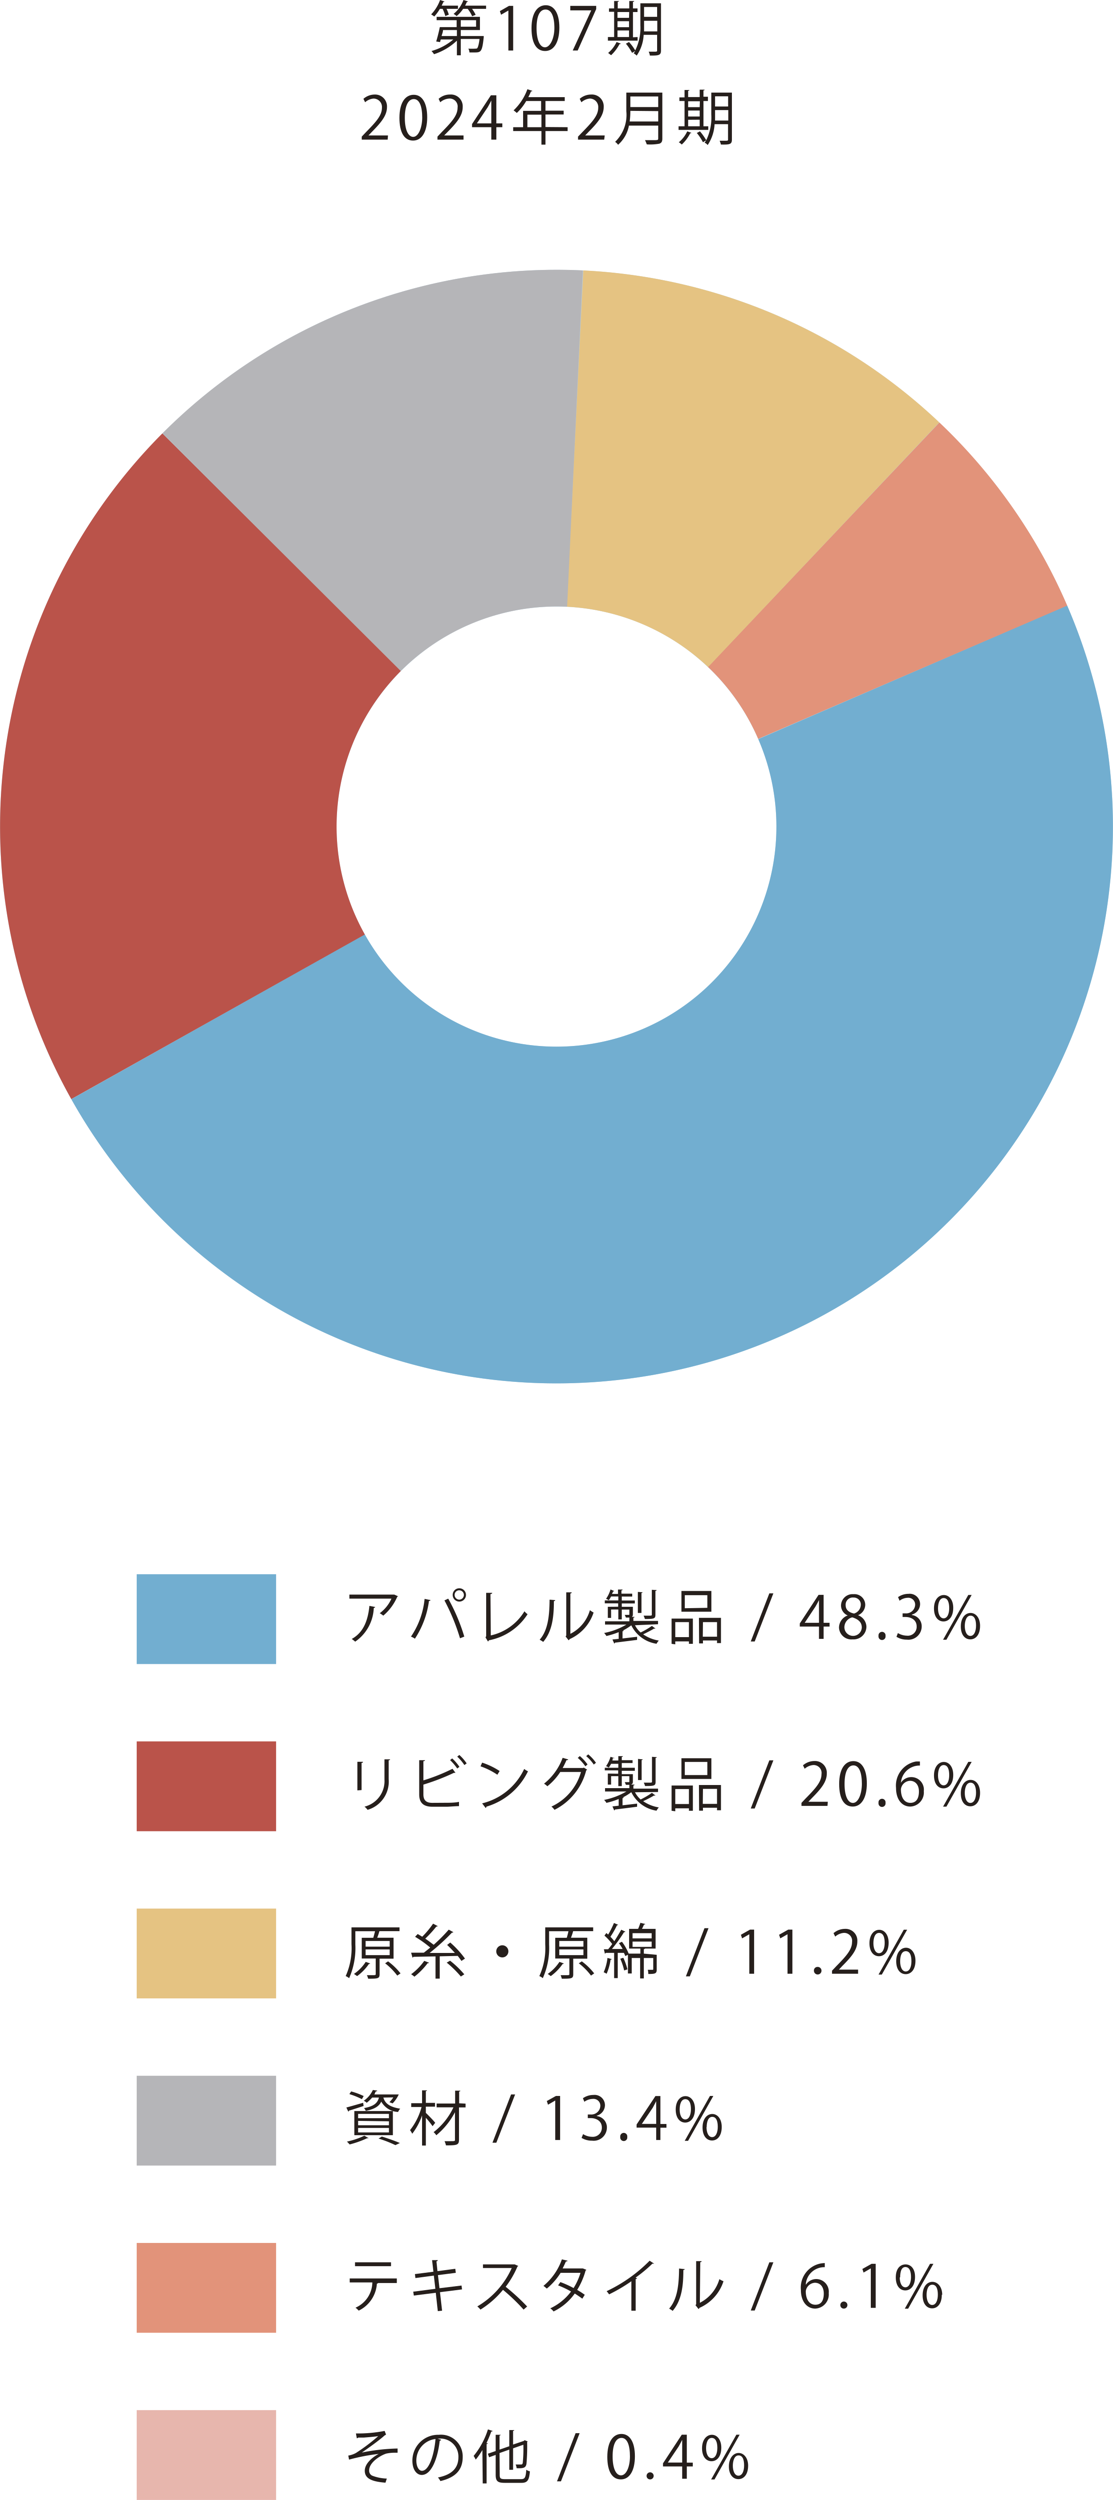 <svg xmlns="http://www.w3.org/2000/svg" viewBox="0 0 132.3 296.98">
  <defs>
    <style>
      .cls-1, .cls-2, .cls-3, .cls-4, .cls-5, .cls-6 {
        fill: none;
        stroke-miterlimit: 10;
        stroke-width: 40px;
      }

      .cls-1, .cls-2 {
        stroke: #72aed0;
      }

      .cls-1 {
        opacity: 0.5;
      }

      .cls-3 {
        stroke: #e2937a;
      }

      .cls-4 {
        stroke: #e5c382;
      }

      .cls-5 {
        stroke: #b5b5b8;
      }

      .cls-6 {
        stroke: #ba534a;
      }

      .cls-7 {
        fill: #261f1c;
      }

      .cls-8 {
        fill: #e5c382;
      }

      .cls-9 {
        fill: #e2937a;
      }

      .cls-10 {
        fill: #72aed0;
      }

      .cls-11 {
        fill: #ba534a;
      }

      .cls-12 {
        fill: #b5b5b8;
      }

      .cls-13 {
        fill: #e7b6ad;
      }
    </style>
  </defs>
  <g id="Layer_2" data-name="Layer 2">
    <g id="outline">
      <g>
        <g>
          <circle class="cls-1" cx="66.15" cy="98.19" r="46.14" transform="translate(-50.06 75.54) rotate(-45)"/>
          <path class="cls-2" d="M108.49,79.86a46.14,46.14,0,0,1-82.57,40.93"/>
          <path class="cls-3" d="M97.91,64.71a45.9,45.9,0,0,1,10.58,15.15"/>
          <path class="cls-4" d="M68.35,52.1A46.33,46.33,0,0,1,97.91,64.71"/>
          <path class="cls-5" d="M33.47,65.6A46.26,46.26,0,0,1,68.35,52.1"/>
          <path class="cls-6" d="M25.92,120.79a46.85,46.85,0,0,1-2.11-4.26A46.17,46.17,0,0,1,33.47,65.6"/>
        </g>
        <g>
          <g>
            <path class="cls-7" d="M52.93,1.91a4.41,4.41,0,0,0-.32-.86h-.32a5.24,5.24,0,0,1-.67.91,3,3,0,0,0-.37-.25A4.83,4.83,0,0,0,52.31,0l.53.18s-.07.07-.14.06c-.06.14-.13.29-.2.43h1.94v.38H53.08a4.2,4.2,0,0,1,.27.69Zm4.19,2.37h.1l.28,0c0,.05,0,.1,0,.15-.19,1.77-.33,1.8-1.14,1.8h-.56a.93.93,0,0,0-.13-.45,7.32,7.32,0,0,0,.81,0c.12,0,.19,0,.25-.06s.19-.39.27-1.09H54.77V6.57h-.46V4.83a7.15,7.15,0,0,1-2.72,1.61,2.18,2.18,0,0,0-.3-.38,6.79,6.79,0,0,0,2.59-1.37H52.39L52.31,5l-.46-.07c.14-.45.32-1.16.43-1.71h2V2.4H51.9V2h5.15V3.57H54.77v.71Zm-2.81-.71H52.66c0,.23-.11.48-.17.71h1.82ZM55.64.17s-.07.06-.14.06l-.21.44h2.49v.38H56.11a4.07,4.07,0,0,1,.43.71l-.42.17a3.73,3.73,0,0,0-.53-.88h-.54a3.8,3.8,0,0,1-.77.86,2.8,2.8,0,0,0-.36-.26A3.84,3.84,0,0,0,55.09,0ZM54.77,2.4v.77h1.82V2.4Z"/>
            <path class="cls-7" d="M60.43,6V1.25h0l-.87.5-.14-.43L60.5.7H61V6Z"/>
            <path class="cls-7" d="M63.18,3.35c0-1.84.72-2.73,1.7-2.73s1.61.94,1.61,2.66-.64,2.78-1.69,2.78S63.18,5.11,63.18,3.35Zm2.72,0c0-1.31-.32-2.22-1.05-2.22s-1.07.84-1.07,2.22.39,2.27,1,2.27S65.9,4.56,65.9,3.31Z"/>
            <path class="cls-7" d="M67.79.7h3.08v.38L68.67,6h-.59l2.2-4.77H67.79Z"/>
            <path class="cls-7" d="M75.79,4.4v.43H72.26V4.4H73v-3h-.61V1H73V.12l.57,0c0,.05-.05.08-.14.1V1h1.37V.12l.58,0c0,.05,0,.09-.14.1V1h.54v.43h-.54v3Zm-2,.78a.16.16,0,0,1-.15.06,5,5,0,0,1-1,1.32l-.35-.27a3.85,3.85,0,0,0,1-1.3Zm1-3.75H73.4v.69h1.37ZM73.4,2.52v.71h1.37V2.52Zm0,1.1V4.4h1.37V3.62ZM78.57.39V6c0,.57-.26.61-1.32.6a1.72,1.72,0,0,0-.14-.46l.6,0c.36,0,.4,0,.4-.16V4.14h-1.6a4.74,4.74,0,0,1-.83,2.47,1.4,1.4,0,0,0-.36-.28,2.61,2.61,0,0,0,.19-.27l-.38.22a6.09,6.09,0,0,0-.73-1.09l.37-.2a6,6,0,0,1,.74,1A6.07,6.07,0,0,0,76.12,3V.39ZM76.56,3c0,.23,0,.47,0,.73h1.57V2.47H76.56ZM78.11.83H76.56V2h1.55Z"/>
            <path class="cls-7" d="M46.08,16.59H43v-.36l.51-.54c1.25-1.27,1.89-2,1.89-2.9a1,1,0,0,0-1-1.08,1.71,1.71,0,0,0-1,.44l-.2-.41a2.06,2.06,0,0,1,1.36-.51A1.41,1.41,0,0,1,46,12.72c0,1-.7,1.84-1.79,2.94l-.41.43v0h2.32Z"/>
            <path class="cls-7" d="M47.48,14c0-1.84.71-2.74,1.7-2.74s1.6.95,1.6,2.67-.63,2.77-1.68,2.77S47.48,15.73,47.48,14Zm2.71,0c0-1.32-.31-2.23-1-2.23s-1.07.84-1.07,2.23.39,2.26,1,2.26S50.19,15.18,50.19,13.93Z"/>
            <path class="cls-7" d="M55.1,16.59H52v-.36l.51-.54c1.25-1.27,1.88-2,1.88-2.9a.94.94,0,0,0-1-1.08,1.76,1.76,0,0,0-1.06.44l-.19-.41a2,2,0,0,1,1.36-.51A1.4,1.4,0,0,1,55,12.72c0,1-.69,1.84-1.78,2.94l-.42.43v0H55.1Z"/>
            <path class="cls-7" d="M59,16.59H58.4V15.11H56.11v-.37l2.24-3.42H59v3.34h.71v.45H59ZM56.7,14.66h1.7V12.79c0-.29,0-.57,0-.85h0c-.16.33-.29.55-.42.79L56.7,14.64Z"/>
            <path class="cls-7" d="M67.47,15.11v.46H64.84v1.61h-.48V15.57H61v-.46h1.18V13.17h2.14V12H62.55a6.12,6.12,0,0,1-1.12,1.42,3.93,3.93,0,0,0-.38-.31,6.53,6.53,0,0,0,1.64-2.51l.59.19a.13.13,0,0,1-.16.06,6.14,6.14,0,0,1-.32.69h4.33V12H64.84v1.15H67v.45H64.84v1.49Zm-4.78,0h1.67V13.62H62.69Z"/>
            <path class="cls-7" d="M71.82,16.59H68.71v-.36l.52-.54c1.24-1.27,1.88-2,1.88-2.9a1,1,0,0,0-1-1.08,1.71,1.71,0,0,0-1,.44l-.2-.41a2.06,2.06,0,0,1,1.36-.51,1.4,1.4,0,0,1,1.49,1.49c0,1-.7,1.84-1.79,2.94l-.41.43v0h2.32Z"/>
            <path class="cls-7" d="M78.73,11v5.46c0,.36-.1.52-.36.61a6,6,0,0,1-1.49.08,3.36,3.36,0,0,0-.21-.5l.92,0c.61,0,.65,0,.65-.22V14.92H74.76a4,4,0,0,1-1.29,2.28,1.45,1.45,0,0,0-.35-.35,4.47,4.47,0,0,0,1.33-3.65V11Zm-3.8,2.17a10,10,0,0,1-.08,1.26h3.39V13.2Zm3.31-1.71H74.93v1.26h3.31Z"/>
            <path class="cls-7" d="M84.19,15v.43H80.66V15h.71V12h-.61v-.43h.61v-.88l.57,0c0,.05,0,.08-.14.09v.75h1.37v-.88l.58,0c0,.05,0,.08-.13.09v.75h.53V12h-.53v3Zm-2,.78s-.07.06-.15.06a4.66,4.66,0,0,1-1,1.33,1.91,1.91,0,0,0-.35-.27,3.7,3.7,0,0,0,1-1.3Zm1-3.75H81.8v.7h1.37ZM81.8,13.13v.71h1.37v-.71Zm0,1.1V15h1.37v-.78ZM87,11v5.58c0,.57-.26.61-1.31.59a2,2,0,0,0-.15-.45h.6c.36,0,.4,0,.4-.15V14.75h-1.6a4.88,4.88,0,0,1-.82,2.48,1.16,1.16,0,0,0-.37-.29,3.16,3.16,0,0,0,.2-.27,3.82,3.82,0,0,0-.39.23,6,6,0,0,0-.73-1.1l.37-.2a6.76,6.76,0,0,1,.75,1.06,6.19,6.19,0,0,0,.6-3.06V11ZM85,13.6c0,.22,0,.47,0,.72h1.57V13.08H85Zm1.55-2.16H85v1.21h1.55Z"/>
          </g>
          <g>
            <rect class="cls-8" x="16.25" y="226.73" width="16.57" height="10.67"/>
            <g>
              <path class="cls-7" d="M46.78,232.68H45.12v1.85c0,.52-.21.53-1.36.53a1.94,1.94,0,0,0-.15-.42l.66,0c.34,0,.39,0,.39-.13v-1.85H43V230.2h1.37c.07-.24.15-.53.21-.78H42.24V231a8.87,8.87,0,0,1-.74,4,1.33,1.33,0,0,0-.41-.25,8.07,8.07,0,0,0,.69-3.79v-2h5.71v.45H45.1a7.13,7.13,0,0,1-.26.78h1.94Zm-2.77.57s-.07.06-.16.06a5.81,5.81,0,0,1-1.4,1.44l-.37-.26a5,5,0,0,0,1.39-1.43Zm-.55-2.67v.67h2.86v-.67Zm0,1v.68h2.86v-.68Zm3.76,3.11a7.56,7.56,0,0,0-1.44-1.46l.35-.23a7.52,7.52,0,0,1,1.48,1.43Z"/>
              <path class="cls-7" d="M53.52,230.76a11.5,11.5,0,0,1,1.75,1.91l-.42.28c-.11-.17-.27-.38-.44-.6l-2.14.05v2.65h-.5v-2.64l-2.63.05a.13.13,0,0,1-.11.09l-.16-.58h1.51c.24-.19.5-.39.76-.61a13,13,0,0,0-1.8-1.28l.31-.33.54.32a10.71,10.71,0,0,0,1.29-1.55l.55.29a.15.15,0,0,1-.16.05,13.46,13.46,0,0,1-1.32,1.44c.37.25.71.51,1,.73a18.88,18.88,0,0,0,1.79-1.8l.55.3a.22.22,0,0,1-.17.06A25.82,25.82,0,0,1,51.07,232l3,0c-.29-.33-.62-.67-.92-.95ZM51,233.16a.15.15,0,0,1-.16.05,8.62,8.62,0,0,1-1.58,1.61,2.82,2.82,0,0,0-.39-.29,6.93,6.93,0,0,0,1.56-1.59Zm3.78,1.64a12.58,12.58,0,0,0-1.68-1.65l.4-.23a11.49,11.49,0,0,1,1.69,1.62Z"/>
              <path class="cls-7" d="M60.43,231.81a.72.72,0,1,1-.72-.72A.72.72,0,0,1,60.43,231.81Z"/>
              <path class="cls-7" d="M69.81,232.68H68.14v1.85c0,.52-.21.53-1.36.53a2.58,2.58,0,0,0-.14-.42l.65,0c.34,0,.39,0,.39-.13v-1.85H66V230.2h1.37c.07-.24.15-.53.2-.78H65.27V231a8.75,8.75,0,0,1-.75,4,1.33,1.33,0,0,0-.41-.25,8,8,0,0,0,.7-3.79v-2h5.7v.45H68.13a7.13,7.13,0,0,1-.26.78h1.94Zm-2.78.57s-.07.06-.15.06a6,6,0,0,1-1.41,1.44l-.36-.26a5.27,5.27,0,0,0,1.39-1.43Zm-.55-2.67v.67h2.87v-.67Zm0,1v.68h2.87v-.68Zm3.77,3.11a7.36,7.36,0,0,0-1.45-1.46l.36-.23a7.44,7.44,0,0,1,1.47,1.43Z"/>
              <path class="cls-7" d="M78.06,232.22V234c0,.45-.2.5-1,.5A1.66,1.66,0,0,0,77,234h.56c.07,0,.09,0,.09-.1v-1.3H76.53v2.43h-.44v-2.43h-1v1.84h-.45v-2.22l-.32.15a2.24,2.24,0,0,0-.16-.38l-.73,0v3H73v-3c-.39,0-.76,0-1,0a.11.11,0,0,1-.1.09l-.12-.52h.51a6.69,6.69,0,0,0,.48-.62,6.53,6.53,0,0,0-.92-1l.23-.31.21.19a10.45,10.45,0,0,0,.69-1.38l.51.22s-.07.05-.15.05a10.45,10.45,0,0,1-.78,1.37,4.12,4.12,0,0,1,.46.53c.31-.47.61-1,.83-1.37l.49.23a.18.18,0,0,1-.16.06,18.64,18.64,0,0,1-1.44,2l1.27,0a5.4,5.4,0,0,0-.44-.69l.36-.17a6.23,6.23,0,0,1,.8,1.41h1.39v-.6H74.78v-2.34h1.07a6.48,6.48,0,0,0,.27-.72l.58.14a.16.16,0,0,1-.15.07c-.06.15-.15.34-.24.51h1.62v2.34H76.66s0,.07-.13.07v.53Zm-5.35.51s0,.07-.13.07a6.49,6.49,0,0,1-.47,1.67,3.84,3.84,0,0,0-.35-.18,6,6,0,0,0,.45-1.7Zm1.48,1.35a7,7,0,0,0-.46-1.39l.36-.12a7,7,0,0,1,.49,1.38Zm1-4.43v.62h2.27v-.62Zm0,1v.63h2.27v-.63Z"/>
              <path class="cls-7" d="M82,234.78h-.47l2.21-5.72h.48Z"/>
              <path class="cls-7" d="M89.07,234.47v-4.69h0l-.86.49-.14-.43,1.08-.61h.49v5.24Z"/>
              <path class="cls-7" d="M93.61,234.47v-4.69h0l-.86.49-.14-.43,1.08-.61h.5v5.24Z"/>
              <path class="cls-7" d="M96.75,234.11a.42.42,0,0,1,.42-.45.45.45,0,1,1-.42.45Z"/>
              <path class="cls-7" d="M102,234.47H98.9v-.36l.51-.54c1.24-1.25,1.87-2,1.87-2.87a.94.94,0,0,0-1-1.08,1.74,1.74,0,0,0-1,.44l-.2-.41a2.08,2.08,0,0,1,1.35-.51,1.4,1.4,0,0,1,1.48,1.49c0,1-.7,1.83-1.78,2.91l-.41.44H102Z"/>
              <path class="cls-7" d="M105.63,230.78c0,1.09-.53,1.61-1.15,1.61s-1.13-.51-1.13-1.54.54-1.6,1.16-1.6S105.63,229.83,105.63,230.78Zm-1.81.07c0,.63.23,1.18.67,1.18s.67-.55.67-1.22-.17-1.19-.67-1.19S103.82,230.25,103.82,230.85Zm1,3.72h-.39l3-5.33h.4Zm4-1.65c0,1.08-.54,1.6-1.16,1.6s-1.13-.51-1.13-1.54.55-1.6,1.17-1.6S108.82,232,108.82,232.92ZM107,233c0,.67.23,1.2.67,1.2s.67-.54.67-1.21-.17-1.2-.67-1.2S107,232.35,107,233Z"/>
            </g>
          </g>
          <g>
            <rect class="cls-9" x="16.25" y="266.45" width="16.57" height="10.67"/>
            <g>
              <path class="cls-7" d="M47.17,271.21H44.82l.12,0a.16.16,0,0,1-.14.08,3.83,3.83,0,0,1-2.16,3.2,3.28,3.28,0,0,0-.38-.35,3.33,3.33,0,0,0,2-3H41.57v-.47h5.6Zm-.69-2H42.2v-.46h4.28Z"/>
              <path class="cls-7" d="M52.3,272.3l.25,2.2-.51.05-.24-2.18-2.61.33-.07-.46,2.63-.34-.18-1.57-2.19.29-.06-.47,2.2-.28-.16-1.38.68,0c0,.07-.06.12-.16.15L52,269.8l2.12-.28.06.48-2.12.27.18,1.56,2.62-.32.06.46Z"/>
              <path class="cls-7" d="M61.6,269.18a.16.16,0,0,1-.09.07,11.08,11.08,0,0,1-1.4,2.41A24.93,24.93,0,0,1,62.66,274l-.42.37a22.6,22.6,0,0,0-2.45-2.35,10.87,10.87,0,0,1-2.68,2.35,2.64,2.64,0,0,0-.37-.38,10.06,10.06,0,0,0,4.09-4.56H57.41V269H61.1l.09,0Z"/>
              <path class="cls-7" d="M69.7,269.64a.15.15,0,0,1-.09.08,8.88,8.88,0,0,1-1,2.31,9.94,9.94,0,0,1,.9.58l-.29.46c-.26-.19-.61-.43-.9-.61a6.63,6.63,0,0,1-2.52,2.13,1.53,1.53,0,0,0-.39-.37,6.53,6.53,0,0,0,2.47-2,11.32,11.32,0,0,0-1.54-.73l.27-.39a11.27,11.27,0,0,1,1.57.71A7.39,7.39,0,0,0,69,270H66.64A7.72,7.72,0,0,1,65,271.87c-.1-.08-.28-.24-.4-.32a7.12,7.12,0,0,0,2.19-3.15l.67.16c0,.07-.1.09-.19.09-.1.23-.26.57-.39.83h2.31l.1,0Z"/>
              <path class="cls-7" d="M77.75,268.91a.17.17,0,0,1-.13,0h-.07a16.51,16.51,0,0,1-2,1.66l.17.08a.18.18,0,0,1-.16.09v3.76h-.51V271a19.3,19.3,0,0,1-2.65,1.56,3.47,3.47,0,0,0-.29-.38,17.79,17.79,0,0,0,5.11-3.62Z"/>
              <path class="cls-7" d="M81.39,269.56c0,.06-.07.1-.16.11,0,1.88-.2,3.6-1.27,4.85a3.37,3.37,0,0,0-.42-.27c1-1.13,1.16-2.88,1.18-4.76Zm1.8,4a4.56,4.56,0,0,0,2.32-2.81A2.89,2.89,0,0,0,86,271a5.18,5.18,0,0,1-2.85,3.16.28.28,0,0,1-.12.14l-.36-.46.08-.1v-5.13l.65,0c0,.07-.06.12-.16.13Z"/>
              <path class="cls-7" d="M89.71,274.48h-.47l2.21-5.73h.48Z"/>
              <path class="cls-7" d="M95.81,271.39a1.47,1.47,0,0,1,1.22-.65,1.5,1.5,0,0,1,1.48,1.67,1.68,1.68,0,0,1-1.6,1.84c-1,0-1.71-.85-1.71-2.21a2.92,2.92,0,0,1,2.35-3.15,3.67,3.67,0,0,1,.49-.05v.49a2.2,2.2,0,0,0-2.26,2.06Zm2.11,1.07c0-.81-.43-1.28-1.06-1.28a1.16,1.16,0,0,0-1.08,1c0,.95.41,1.61,1.14,1.61S97.92,273.25,97.92,272.46Z"/>
              <path class="cls-7" d="M99.89,273.8a.42.42,0,1,1,.41.45A.41.41,0,0,1,99.89,273.8Z"/>
              <path class="cls-7" d="M103.51,274.16v-4.69h0l-.86.5-.14-.43,1.09-.61h.49v5.23Z"/>
              <path class="cls-7" d="M108.77,270.47c0,1.09-.54,1.62-1.16,1.62s-1.13-.51-1.13-1.55S107,269,107.64,269,108.77,269.52,108.77,270.47Zm-1.82.07c0,.64.23,1.18.67,1.18s.67-.55.67-1.21-.17-1.2-.67-1.2S107,269.94,107,270.54Zm1,3.72h-.4l3-5.33h.4Zm4-1.65c0,1.08-.53,1.61-1.15,1.61s-1.13-.51-1.13-1.55.54-1.6,1.16-1.6S112,271.65,112,272.61Zm-1.81,0c0,.67.23,1.21.67,1.21s.67-.55.67-1.22-.17-1.19-.66-1.19S110.14,272,110.14,272.64Z"/>
            </g>
          </g>
          <g>
            <rect class="cls-10" x="16.25" y="187.01" width="16.57" height="10.67"/>
            <g>
              <path class="cls-7" d="M47.31,189.63a.18.18,0,0,1-.09.06,6.08,6.08,0,0,1-1.66,2.24,3.13,3.13,0,0,0-.42-.29,4.37,4.37,0,0,0,1.39-1.73h-5v-.48h5.26l.08,0Zm-2.72,1.27c0,.06-.07.1-.16.12a5.09,5.09,0,0,1-2.21,4,3.66,3.66,0,0,0-.41-.32c1.42-.78,1.93-2.24,2.1-3.93Z"/>
              <path class="cls-7" d="M51.17,190.08c0,.06-.07.1-.18.11a10.72,10.72,0,0,1-1.67,4.48,2.12,2.12,0,0,0-.47-.25,9.59,9.59,0,0,0,1.62-4.48Zm3.51,4.54a24.61,24.61,0,0,0-1.85-4.5l.45-.21a22.5,22.5,0,0,1,1.91,4.51Zm-.09-5.94a.79.79,0,1,1-.78.79A.78.78,0,0,1,54.59,188.68Zm.55.79a.55.55,0,0,0-.55-.55.54.54,0,0,0-.55.55.56.56,0,0,0,.55.56A.56.56,0,0,0,55.14,189.47Z"/>
              <path class="cls-7" d="M58.34,194.28a6.24,6.24,0,0,0,4-2.87,2,2,0,0,0,.37.35,7,7,0,0,1-4.6,3.1A.21.21,0,0,1,58,195l-.29-.49.08-.14v-5.15l.72,0c0,.07-.07.14-.21.15Z"/>
              <path class="cls-7" d="M66,190.09c0,.06-.07.1-.16.12,0,1.88-.2,3.59-1.27,4.84a3.35,3.35,0,0,0-.42-.26c1-1.14,1.16-2.88,1.18-4.76Zm1.8,4a4.53,4.53,0,0,0,2.32-2.81,3,3,0,0,0,.44.28,5.24,5.24,0,0,1-2.85,3.16.32.32,0,0,1-.12.14l-.36-.46.08-.11v-5.13l.65,0c0,.07-.06.12-.16.14Z"/>
              <path class="cls-7" d="M75.48,193.07a2.81,2.81,0,0,0,.67.86,9.29,9.29,0,0,0,1.34-.78l.42.31a.15.15,0,0,1-.15,0c-.34.21-.88.48-1.31.69a4.52,4.52,0,0,0,1.86.74,2.16,2.16,0,0,0-.27.38,4,4,0,0,1-3-2.19,6.57,6.57,0,0,1-1,.62l.1,0s0,.08-.14.08v.86l1.73-.2v.37l-2.63.33a.11.11,0,0,1-.09.1l-.21-.48.74-.07v-.8a9.44,9.44,0,0,1-1.46.46,1.78,1.78,0,0,0-.27-.36,8.2,8.2,0,0,0,2.65-1H71.92v-.39h2.89v-.52l.62,0c0,.05-.05.08-.14.1v.38h2.93v.39Zm-2-2.2v-.4H71.89v-.35H73.5v-.47h-.86a4.45,4.45,0,0,1-.27.45,2,2,0,0,0-.33-.17,3.82,3.82,0,0,0,.53-1.11L73,189a.12.12,0,0,1-.14.06c0,.09-.07.19-.11.29h.71v-.52l.54,0c0,.05,0,.09-.13.1v.39h1.28v.34H73.91v.47h1.55v.35H73.91v.4h1.32v.88c0,.39-.21.4-.83.4a3.09,3.09,0,0,0-.14-.32h.38c.16,0,.17,0,.17-.08v-.55h-.9v1.17H73.5V191.2h-.86v1h-.39v-1.32Zm2.9-1.72s0,.08-.13.09v2.37h-.43v-2.5Zm1.66-.26c0,.05,0,.09-.13.1v2.82c0,.47-.13.52-1.26.52a1.49,1.49,0,0,0-.15-.4h.6c.34,0,.38,0,.38-.13v-2.94Z"/>
              <path class="cls-7" d="M79.83,195.28v-3h2.53v3h-.47v-.29H80.27v.35Zm2.06-2.58H80.27v1.78h1.62ZM84.56,189v2.46H81V189Zm-.48,2V189.5H81.4v1.55Zm-1,1.19h2.62v3h-.47v-.31H83.56v.35H83.1Zm.46,2.24h1.69V192.7H83.56Z"/>
              <path class="cls-7" d="M89.71,195h-.47l2.21-5.72h.48Z"/>
              <path class="cls-7" d="M97.9,194.69h-.55v-1.46H95.07v-.37l2.23-3.4h.6v3.32h.71v.45H97.9Zm-2.24-1.91h1.69v-1.86c0-.29,0-.57,0-.84h0c-.16.32-.28.55-.42.78l-1.27,1.91Z"/>
              <path class="cls-7" d="M100.79,191.92a1.3,1.3,0,0,1-.82-1.18,1.37,1.37,0,0,1,1.48-1.36,1.28,1.28,0,0,1,1.4,1.27,1.36,1.36,0,0,1-.86,1.23v0a1.5,1.5,0,0,1,1,1.37,1.53,1.53,0,0,1-1.64,1.5,1.47,1.47,0,0,1-1.62-1.39,1.55,1.55,0,0,1,1-1.44Zm1.65,1.43c0-.66-.44-1-1.13-1.22a1.23,1.23,0,0,0-.94,1.17,1,1,0,0,0,2.07,0Zm-1.92-2.67c0,.56.39.87,1,1a1.12,1.12,0,0,0,.8-1,.83.83,0,0,0-.86-.9A.85.85,0,0,0,100.52,190.68Z"/>
              <path class="cls-7" d="M104.43,194.34a.42.42,0,1,1,.83,0,.42.42,0,1,1-.83,0Z"/>
              <path class="cls-7" d="M108.42,191.86a1.34,1.34,0,0,1,1.14,1.36,1.58,1.58,0,0,1-1.77,1.56,2.26,2.26,0,0,1-1.23-.34l.17-.44a2.16,2.16,0,0,0,1.07.31,1.05,1.05,0,0,0,1.16-1.1c0-.77-.65-1.12-1.33-1.12h-.34v-.43h.34a1.07,1.07,0,0,0,1.15-1,.81.81,0,0,0-.9-.85,1.64,1.64,0,0,0-.95.35l-.18-.43a2.15,2.15,0,0,1,1.24-.39,1.23,1.23,0,0,1,1.38,1.24,1.31,1.31,0,0,1-1,1.23Z"/>
              <path class="cls-7" d="M113.31,191c0,1.09-.54,1.62-1.16,1.62s-1.13-.51-1.13-1.55.55-1.59,1.17-1.59S113.31,190.05,113.31,191Zm-1.81.07c0,.64.23,1.18.67,1.18s.66-.55.66-1.21-.17-1.2-.66-1.2S111.5,190.47,111.5,191.07Zm1,3.72h-.4l3-5.32h.4Zm4-1.65c0,1.09-.54,1.61-1.16,1.61s-1.13-.51-1.13-1.54.54-1.6,1.16-1.6S116.5,192.19,116.5,193.14Zm-1.82,0c0,.66.23,1.2.67,1.2s.67-.55.67-1.22-.17-1.19-.66-1.19S114.68,192.58,114.68,193.18Z"/>
            </g>
          </g>
          <g>
            <rect class="cls-11" x="16.25" y="206.87" width="16.57" height="10.67"/>
            <g>
              <path class="cls-7" d="M42.48,212.69v-3.4l.66,0c0,.07,0,.12-.16.13v3.23ZM46.37,209c0,.07-.06.1-.17.12v2.22A3.49,3.49,0,0,1,43.69,215a1.83,1.83,0,0,0-.36-.38,3.12,3.12,0,0,0,2.37-3.21V209Z"/>
              <path class="cls-7" d="M53.09,214.16c.28,0,1,0,1.47-.11,0,.16,0,.35,0,.51-.46,0-1.15.07-1.44.07H51.4c-1.06,0-1.57-.46-1.57-1.46V209.1l.69,0c0,.07-.06.11-.19.12v2.28a22.28,22.28,0,0,0,3.46-1.38l.35.48a.11.11,0,0,1-.08,0,.2.2,0,0,1-.1,0A25.94,25.94,0,0,1,50.33,212v1.17c0,.7.34,1,1.06,1Zm.66-5.27a5.34,5.34,0,0,1,.86,1l-.26.2a6.22,6.22,0,0,0-.85-1Zm.85-.41a5.42,5.42,0,0,1,.87,1l-.27.2a5.42,5.42,0,0,0-.85-1Z"/>
              <path class="cls-7" d="M57.31,209.39a8.68,8.68,0,0,1,2.08,1l-.27.44a8.4,8.4,0,0,0-2-1Zm0,4.84a7.45,7.45,0,0,0,5-4.09,2,2,0,0,0,.45.28,8,8,0,0,1-4.94,4.2.2.2,0,0,1-.09.16Z"/>
              <path class="cls-7" d="M69.79,210.22a.52.52,0,0,1-.11.1A7.25,7.25,0,0,1,65.91,215a1.85,1.85,0,0,0-.36-.39,6.43,6.43,0,0,0,3.51-4.11H66.6a7.05,7.05,0,0,1-1.54,1.7,2,2,0,0,0-.39-.31,7,7,0,0,0,2.21-3.07l.66.19c0,.07-.11.09-.2.09-.14.31-.3.65-.46.93h2.43l.08-.05Zm-.87-1.61a5.31,5.31,0,0,1,.92,1l-.26.22a5.24,5.24,0,0,0-.9-1Zm1-.2a4.73,4.73,0,0,1,.92,1l-.26.21a4.85,4.85,0,0,0-.9-1Z"/>
              <path class="cls-7" d="M75.48,212.91a3.08,3.08,0,0,0,.67.86,9.29,9.29,0,0,0,1.34-.79l.42.31a.15.15,0,0,1-.15,0,14.41,14.41,0,0,1-1.31.68,4.52,4.52,0,0,0,1.86.74,2.24,2.24,0,0,0-.27.39,4,4,0,0,1-3-2.2,5.88,5.88,0,0,1-1,.62l.1,0s0,.08-.14.09v.85l1.73-.2v.37c-1,.13-2,.26-2.63.33a.13.13,0,0,1-.09.11l-.21-.48.74-.08v-.8a8.47,8.47,0,0,1-1.46.46,1.49,1.49,0,0,0-.27-.35,8.44,8.44,0,0,0,2.65-1H71.92v-.4h2.89V212l.62,0c0,.05-.05.09-.14.1v.38h2.93v.4Zm-2-2.2v-.4H71.89V210H73.5v-.47h-.86a4.45,4.45,0,0,1-.27.45,2,2,0,0,0-.33-.17,3.82,3.82,0,0,0,.53-1.11l.47.15s-.07.06-.14,0-.07.19-.11.29h.71v-.52l.54,0c0,.05,0,.08-.13.09v.39h1.28v.34H73.91V210h1.55v.36H73.91v.4h1.32v.87c0,.4-.21.4-.83.4a3.09,3.09,0,0,0-.14-.32h.38c.16,0,.17,0,.17-.08V211h-.9v1.18H73.5V211h-.86v1h-.39v-1.31ZM76.4,209s0,.07-.13.09v2.37h-.43v-2.51Zm1.66-.26c0,.05,0,.08-.13.09v2.82c0,.48-.13.52-1.26.52a1.49,1.49,0,0,0-.15-.4h.6c.34,0,.38,0,.38-.13V208.7Z"/>
              <path class="cls-7" d="M79.83,215.11v-3h2.53v3h-.47v-.29H80.27v.35Zm2.06-2.58H80.27v1.78h1.62Zm2.67-3.66v2.46H81v-2.46Zm-.48,2v-1.56H81.4v1.56Zm-1,1.18h2.62v3h-.47v-.3H83.56v.35H83.1Zm.46,2.24h1.69v-1.78H83.56Z"/>
              <path class="cls-7" d="M89.71,214.84h-.47l2.21-5.72h.48Z"/>
              <path class="cls-7" d="M98.36,214.53H95.27v-.36l.51-.54c1.24-1.25,1.87-2,1.87-2.87a.94.94,0,0,0-1-1.08,1.77,1.77,0,0,0-1,.44l-.2-.41a2.09,2.09,0,0,1,1.36-.51,1.4,1.4,0,0,1,1.47,1.49c0,1-.69,1.82-1.77,2.91l-.42.44h2.31Z"/>
              <path class="cls-7" d="M99.75,211.93c0-1.83.71-2.72,1.69-2.72s1.6.94,1.6,2.65-.64,2.75-1.68,2.75S99.75,213.67,99.75,211.93Zm2.7,0c0-1.31-.31-2.21-1-2.21s-1.06.83-1.06,2.21.38,2.25,1,2.25S102.45,213.13,102.45,211.89Z"/>
              <path class="cls-7" d="M104.43,214.17a.42.42,0,1,1,.83,0,.42.42,0,1,1-.83,0Z"/>
              <path class="cls-7" d="M107.11,211.75a1.47,1.47,0,0,1,1.22-.64,1.49,1.49,0,0,1,1.48,1.67,1.67,1.67,0,0,1-1.6,1.83c-1,0-1.7-.84-1.7-2.2a2.91,2.91,0,0,1,2.35-3.15,3.52,3.52,0,0,1,.49,0v.48a2.21,2.21,0,0,0-2.26,2.06Zm2.12,1.07c0-.8-.44-1.27-1.06-1.27a1.14,1.14,0,0,0-1.08,1c0,1,.41,1.62,1.13,1.62S109.23,213.61,109.23,212.82Z"/>
              <path class="cls-7" d="M113.31,210.84c0,1.09-.54,1.61-1.16,1.61s-1.13-.51-1.13-1.54.55-1.6,1.17-1.6S113.31,209.89,113.31,210.84Zm-1.81.07c0,.63.23,1.18.67,1.18s.66-.55.66-1.22-.17-1.19-.66-1.19S111.5,210.31,111.5,210.91Zm1,3.71h-.4l3-5.32h.4Zm4-1.64c0,1.08-.54,1.6-1.16,1.6s-1.13-.51-1.13-1.54.54-1.6,1.16-1.6S116.5,212,116.5,213Zm-1.82,0c0,.66.23,1.2.67,1.2s.67-.54.67-1.21-.17-1.2-.66-1.2S114.68,212.41,114.68,213Z"/>
            </g>
          </g>
          <g>
            <rect class="cls-12" x="16.25" y="246.59" width="16.57" height="10.67"/>
            <g>
              <path class="cls-7" d="M41.17,250.36c.51-.13,1.25-.35,2-.56l.05.38c-.64.21-1.31.43-1.73.55a.19.19,0,0,1-.09.12ZM43.81,254a.16.16,0,0,1-.15,0,12,12,0,0,1-2.1.75c-.08-.09-.23-.26-.32-.34a9.15,9.15,0,0,0,2.07-.7Zm-2.07-5.55a8.5,8.5,0,0,1,1.49.55l-.21.37a8.86,8.86,0,0,0-1.49-.6Zm.38,5.2v-2.87H46.7v2.87Zm.45-2.53v.51h3.66v-.51Zm0,.83v.52h3.66V252Zm0,.84v.53h3.66v-.53Zm3-3.61c.17.57.57,1.1,2,1.32a1.62,1.62,0,0,0-.25.39,2.41,2.41,0,0,1-2-1.23c-.25.53-.76.89-1.84,1.1a1.15,1.15,0,0,0-.21-.33c1.16-.21,1.6-.58,1.77-1.25h-.8a4.85,4.85,0,0,1-.65.62,1.21,1.21,0,0,0-.35-.24,3.15,3.15,0,0,0,1.08-1.28l.52.07c0,.05-.05.08-.13.09s-.13.24-.21.37h2.62l.28,0a3.8,3.8,0,0,1-.73,1.06l-.38-.14a3.36,3.36,0,0,0,.46-.57ZM47,254.83a14.68,14.68,0,0,0-2-.78l.39-.24c.77.24,1.62.54,2.14.77Z"/>
              <path class="cls-7" d="M50.62,251c.25.23,1,1,1.11,1.18l-.31.4a11,11,0,0,0-.8-1v3.3h-.45v-3.58A7.57,7.57,0,0,1,49,253.48a2.34,2.34,0,0,0-.26-.43,7.54,7.54,0,0,0,1.37-2.75H48.88v-.45h1.29v-1.53l.59,0s0,.08-.14.09v1.4h1.09v.45H50.62Zm4.72-1.1v.45h-.78v3.83c0,.64-.23.68-1.55.68a2.11,2.11,0,0,0-.17-.5h.76c.45,0,.48,0,.48-.18v-3.26a8.87,8.87,0,0,1-2.22,2.74,1.4,1.4,0,0,0-.32-.37,8,8,0,0,0,2.36-2.95h-2v-.45h2.2v-1.53l.62,0c0,.06-.05.09-.14.1v1.4Z"/>
              <path class="cls-7" d="M59,254.54h-.46l2.21-5.73h.48Z"/>
              <path class="cls-7" d="M66,254.22v-4.69h0l-.86.5-.14-.44,1.08-.6h.5v5.23Z"/>
              <path class="cls-7" d="M71,251.39a1.34,1.34,0,0,1,1.14,1.36,1.57,1.57,0,0,1-1.77,1.55,2.33,2.33,0,0,1-1.24-.33l.18-.45a2.05,2.05,0,0,0,1.07.32,1.07,1.07,0,0,0,1.16-1.1c0-.77-.65-1.12-1.33-1.12h-.34v-.43h.34a1.07,1.07,0,0,0,1.15-1,.81.81,0,0,0-.9-.85,1.77,1.77,0,0,0-1,.34l-.17-.42a2.15,2.15,0,0,1,1.24-.39,1.23,1.23,0,0,1,1.38,1.23,1.32,1.32,0,0,1-1,1.24Z"/>
              <path class="cls-7" d="M73.73,253.86a.42.42,0,1,1,.83,0,.42.42,0,1,1-.83,0Z"/>
              <path class="cls-7" d="M78.5,254.22H78v-1.47H75.67v-.37L77.91,249h.59v3.32h.72v.44H78.5Zm-2.24-1.91H78v-1.86c0-.29,0-.57,0-.84h0c-.16.32-.28.54-.41.78l-1.28,1.9Z"/>
              <path class="cls-7" d="M82.61,250.53c0,1.09-.54,1.62-1.16,1.62s-1.13-.52-1.13-1.55.54-1.59,1.16-1.59S82.61,249.58,82.61,250.53Zm-1.82.07c0,.64.23,1.18.67,1.18s.67-.55.67-1.21-.17-1.2-.67-1.2S80.79,250,80.79,250.6Zm1,3.72h-.4l3-5.33h.4Zm4-1.65c0,1.08-.53,1.61-1.15,1.61s-1.13-.51-1.13-1.55.54-1.6,1.16-1.6S85.79,251.71,85.79,252.67Zm-1.81,0c0,.67.23,1.21.67,1.21s.67-.55.67-1.22-.17-1.19-.66-1.19S84,252.1,84,252.7Z"/>
            </g>
          </g>
          <g>
            <rect class="cls-13" x="16.25" y="286.31" width="16.57" height="10.67"/>
            <g>
              <path class="cls-7" d="M42.31,289.08a16.41,16.41,0,0,0,3.41-.3l.17.44a1.11,1.11,0,0,0-.33.24c-.7.59-1.72,1.32-2.55,1.89a23.83,23.83,0,0,1,4.25-.48v.5H47a5,5,0,0,0-1.07.1c-.6.17-2.05,1-2.05,2a.65.65,0,0,0,.37.63,5.25,5.25,0,0,0,1.73.34l-.16.49c-1.69-.13-2.46-.52-2.46-1.42s1-1.66,1.66-2a23.65,23.65,0,0,0-3.53.68l-.09-.48a2.81,2.81,0,0,0,.91-.31,21.68,21.68,0,0,0,2.65-2c-.43.07-1.31.14-1.7.17l-.67,0a.28.28,0,0,1-.18.08Z"/>
              <path class="cls-7" d="M52.44,289.83a.17.17,0,0,1-.17.11c-.25,2.18-1,4.07-2.14,4.07-.58,0-1.11-.59-1.11-1.69a3.06,3.06,0,0,1,3.14-3.08A2.58,2.58,0,0,1,55,291.88c0,1.66-1,2.46-2.65,2.86a2.5,2.5,0,0,0-.29-.43c1.61-.31,2.43-1.09,2.43-2.41a2.14,2.14,0,0,0-2.37-2.2H52Zm-.67-.09a2.57,2.57,0,0,0-2.28,2.56c0,.75.32,1.22.66,1.22C51,293.52,51.6,291.65,51.77,289.74Z"/>
              <path class="cls-7" d="M57.34,291.05a8.45,8.45,0,0,1-.79,1.14,4.91,4.91,0,0,0-.25-.44A9.36,9.36,0,0,0,58,288.6l.55.18c0,.05-.06.08-.15.07a14.05,14.05,0,0,1-.58,1.39l.16,0c0,.05,0,.08-.14.1v4.68h-.46ZM59.4,294c0,.42.1.51.62.51h1.92c.47,0,.55-.22.62-1.12a1,1,0,0,0,.43.19c-.09,1-.25,1.37-1,1.37H60c-.83,0-1.08-.19-1.08-.95v-2.37l-.78.28-.15-.42.93-.32v-1.93l.59,0s0,.08-.13.09V291l1.16-.4v-1.92l.58,0c0,.05,0,.08-.13.09v1.63l1.27-.43.1-.09.37.15s0,0-.07.07a22.84,22.84,0,0,1-.08,2.59c-.08.48-.36.55-1.17.52a1.31,1.31,0,0,0-.12-.44h.61c.13,0,.2,0,.24-.21a16.36,16.36,0,0,0,.07-2.14l-1.22.43v2.55h-.45V291l-1.16.41Z"/>
              <path class="cls-7" d="M66.68,294.77h-.47l2.21-5.72h.48Z"/>
              <path class="cls-7" d="M72.19,291.86c0-1.83.71-2.72,1.68-2.72s1.6.93,1.6,2.65-.64,2.75-1.67,2.75S72.19,293.6,72.19,291.86Zm2.69-.05c0-1.3-.31-2.2-1-2.2s-1.06.83-1.06,2.2.38,2.25,1,2.25S74.88,293.06,74.88,291.81Z"/>
              <path class="cls-7" d="M76.86,294.1a.42.42,0,1,1,.41.44A.41.41,0,0,1,76.86,294.1Z"/>
              <path class="cls-7" d="M81.64,294.46h-.55V293H78.81v-.37l2.23-3.4h.6v3.32h.71V293h-.71Zm-2.25-1.92h1.7v-1.86c0-.28,0-.56,0-.84h0c-.16.33-.29.55-.42.79l-1.28,1.9Z"/>
              <path class="cls-7" d="M85.74,290.77c0,1.09-.54,1.61-1.16,1.61s-1.13-.51-1.13-1.54.55-1.6,1.17-1.6S85.74,289.82,85.74,290.77Zm-1.81.07c0,.63.23,1.18.67,1.18s.67-.56.67-1.22-.18-1.19-.67-1.19S83.93,290.24,83.93,290.84Zm1,3.71h-.4l3-5.32h.39Zm4-1.65c0,1.09-.54,1.61-1.16,1.61S86.64,294,86.64,293s.54-1.6,1.16-1.6S88.93,292,88.93,292.9Zm-1.82,0c0,.66.23,1.2.67,1.2s.67-.54.67-1.21-.16-1.2-.66-1.2S87.11,292.34,87.11,292.94Z"/>
            </g>
          </g>
        </g>
      </g>
    </g>
  </g>
</svg>
